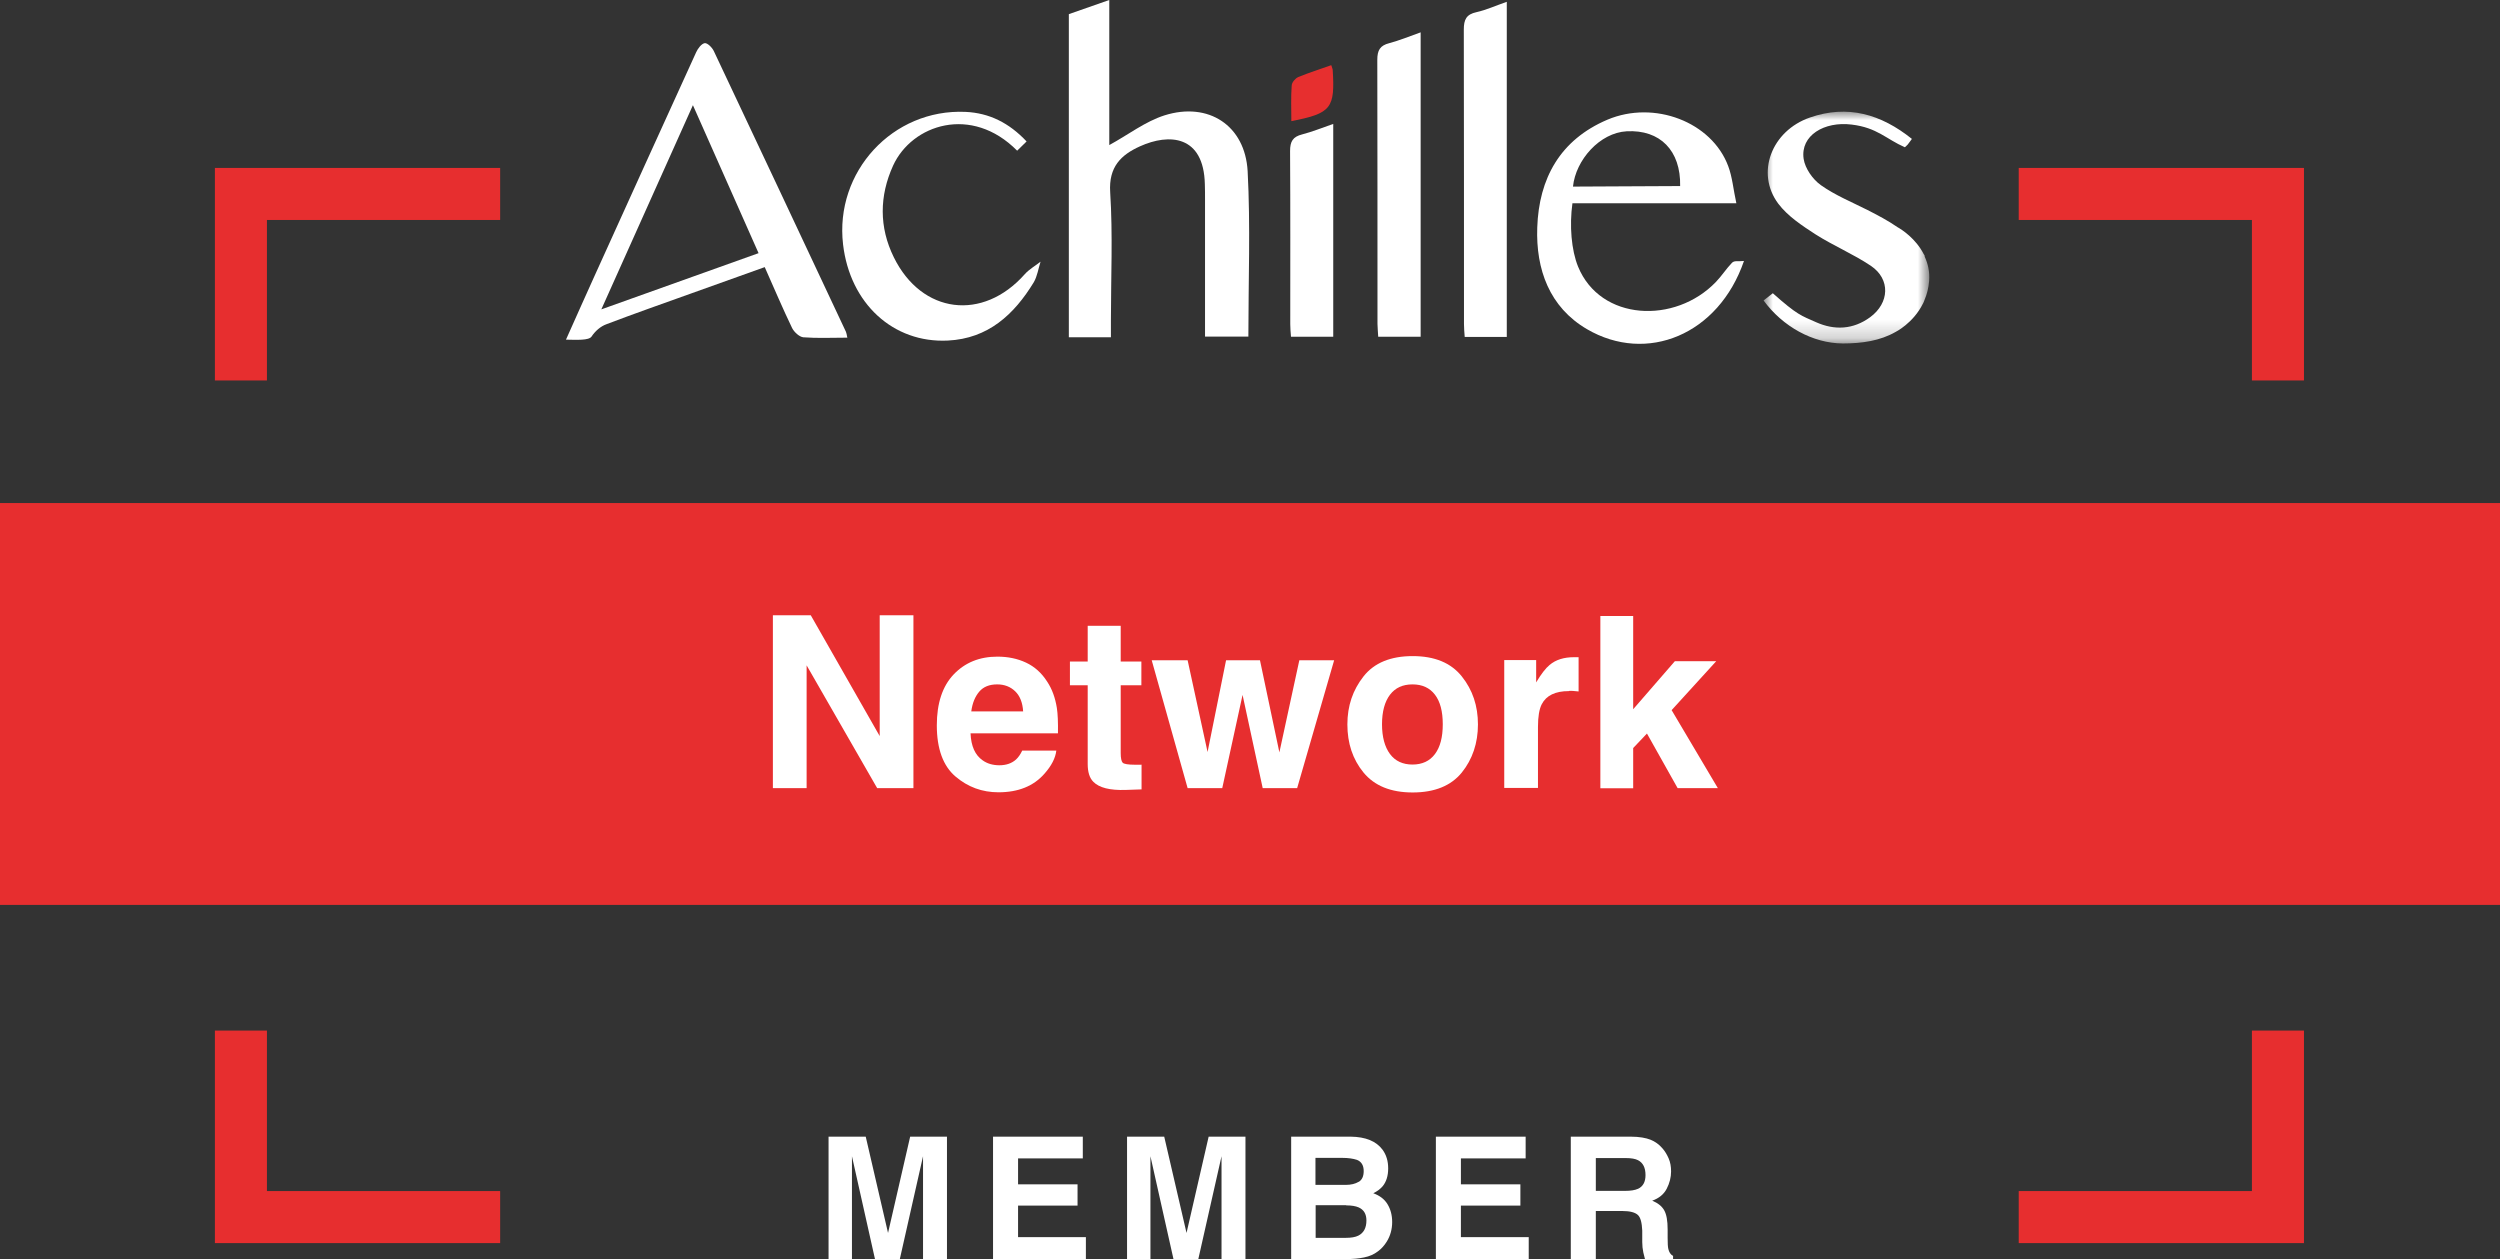 <svg xmlns="http://www.w3.org/2000/svg" xmlns:xlink="http://www.w3.org/1999/xlink" id="Layer_2" data-name="Layer 2" viewBox="0 0 137.86 69.43"><rect x="0" y="0" width="137.86" height="69.43" fill="#333333" stroke="none"/><defs><style>      .cls-1 {        mask: url(#mask);      }      .cls-2, .cls-3 {        fill-rule: evenodd;      }      .cls-2, .cls-4 {        fill: #fff;      }      .cls-3 {        fill: #e72f2f;      }      .cls-5 {        fill: #e72e2f;      }    </style><mask id="mask" x="97.26" y="6.14" width="9.14" height="12.78" maskUnits="userSpaceOnUse"><g id="mask-2"><polygon id="path-1" class="cls-2" points="97.26 6.14 106.39 6.14 106.39 18.92 97.26 18.92 97.26 6.14"></polygon></g></mask></defs><g id="Layer_1-2" data-name="Layer 1"><path id="Fill-1" class="cls-4" d="M61.26,18.6h-2.32V.78c.69-.24,1.4-.49,2.23-.78v8c1.03-.56,1.98-1.3,3.05-1.64,2.42-.76,4.44.56,4.58,3.08.16,3.02.04,6.05.04,9.12h-2.39v-7.55c0-.28,0-.57-.01-.85-.06-2.71-1.97-2.82-3.58-2.09-1.04.47-1.73,1.13-1.64,2.53.15,2.35.04,4.72.04,7.08v.91Z"></path><path id="Fill-3" class="cls-4" d="M46.73,18.62c-.86,0-1.65.04-2.43-.02-.22-.02-.51-.29-.62-.51-.52-1.08-.99-2.19-1.51-3.36-1.37.49-2.71.97-4.05,1.45-1.56.56-3.13,1.11-4.68,1.7-.33.12-.62.38-.82.68-.15.22-.81.18-1.41.17.57-1.27,1.06-2.38,1.56-3.48,1.87-4.13,3.74-8.25,5.62-12.37.09-.2.29-.47.47-.5.15-.02.41.24.5.43,2.44,5.16,4.86,10.32,7.29,15.49.03.07.04.14.08.35M38.21,5.8c-1.71,3.82-3.34,7.45-5.05,11.26,2.99-1.07,5.79-2.07,8.67-3.1-1.2-2.7-2.37-5.33-3.62-8.16"></path><path id="Fill-5" class="cls-4" d="M86.71,11.21c-.17,1.23-.06,2.58.31,3.49,1.23,3.01,5.35,3.19,7.6.85.32-.33.57-.73.89-1.06.14-.14.35-.06.66-.1-1.4,4.07-5.36,5.69-8.66,3.76-2.07-1.21-2.82-3.3-2.74-5.6.09-2.71,1.26-4.84,3.87-5.95,2.58-1.09,5.75.12,6.66,2.56.23.61.28,1.28.45,2.05h-9.04ZM92.65,10.26c.04-1.96-1.11-3.12-2.95-3.02-1.48.08-2.81,1.58-2.96,3.05,1.83,0,4.01-.03,5.91-.03Z"></path><path id="Fill-7" class="cls-4" d="M83.09,18.58h-2.32c-.02-.26-.04-.49-.04-.71,0-5.41,0-10.82-.01-16.24,0-.55.14-.84.7-.96.54-.12,1.06-.36,1.67-.57v18.48Z"></path><path id="Fill-9" class="cls-4" d="M56.6,7.81c-.19.19-.35.35-.51.5-2.51-2.54-5.8-1.45-6.84.82-.76,1.67-.78,3.4.04,5.06,1.54,3.13,4.91,3.54,7.22.93.24-.27.58-.46.87-.69-.12.38-.18.8-.37,1.13-1.09,1.79-2.52,3.11-4.74,3.22-3.02.15-5.4-2.05-5.78-5.3-.47-4.01,2.74-7.49,6.75-7.31,1.31.06,2.4.6,3.37,1.63"></path><path id="Fill-11" class="cls-4" d="M78.34,1.78v16.79h-2.34c-.01-.26-.04-.49-.04-.71,0-4.85,0-9.71-.01-14.56,0-.53.15-.79.66-.92.56-.15,1.1-.37,1.74-.6"></path><path id="Fill-13" class="cls-4" d="M73.52,6.83v11.74h-2.33c-.02-.25-.04-.48-.04-.7,0-3.18.01-6.36-.01-9.54,0-.53.15-.79.67-.92.54-.14,1.06-.35,1.72-.58"></path><path id="Fill-15" class="cls-3" d="M73.41,3.59c.05.15.07.2.08.25.13,2.12-.06,2.41-2.28,2.84,0-.64-.03-1.34.02-1.97.01-.17.2-.39.36-.46.58-.24,1.19-.43,1.83-.66"></path><g class="cls-1"><path id="Fill-17" class="cls-4" d="M106.14,14.13s-.02-.06-.02-.06c-.01-.02-.03-.04-.04-.06-.44-.86-1.22-1.36-1.44-1.48-.52-.36-1.09-.66-1.66-.95-.87-.44-1.78-.81-2.57-1.37-.45-.32-.87-.92-.95-1.45-.19-1.29,1.14-2.08,2.65-1.89,1.41.17,1.9.8,2.93,1.25-.02.02.08-.06.16-.15.08-.09.14-.2.23-.31-1.71-1.37-3.55-1.9-5.62-1.18-2.12.73-3.01,3.06-1.75,4.75.52.69,1.31,1.21,2.05,1.69.99.63,2.09,1.09,3.06,1.74,1.09.74,1.02,2.05-.04,2.83-.94.69-1.97.73-2.98.28-.83-.37-1.03-.39-2.39-1.6-.1.08-.31.24-.51.4,1.06,1.44,2.71,2.36,4.37,2.37,1.07,0,2.06-.15,2.9-.63h0s.98-.48,1.52-1.57c.01-.03.03-.05.04-.08.02-.04.03-.09.05-.13.13-.31.22-.65.25-1.04.04-.51-.07-.96-.25-1.35"></path></g><polygon class="cls-5" points="14.72 56.83 11.85 56.83 11.85 68.55 27.58 68.55 27.58 65.68 14.72 65.68 14.72 56.83"></polygon><polygon class="cls-5" points="14.72 20.98 14.72 12.13 27.58 12.13 27.58 9.26 11.85 9.26 11.85 20.98 14.72 20.98"></polygon><polygon class="cls-5" points="124.18 56.83 127.05 56.83 127.05 68.55 111.32 68.55 111.32 65.68 124.18 65.68 124.18 56.83"></polygon><polygon class="cls-5" points="124.18 20.98 124.18 12.13 111.32 12.13 111.32 9.26 127.05 9.26 127.05 20.98 124.18 20.98"></polygon><rect class="cls-5" y="27.74" width="137.86" height="22.16"></rect><path class="cls-4" d="M47,69.43h-1.31v-6.75h2.05l1.23,5.31,1.22-5.31h2.03v6.75h-1.32v-4.57c0-.13,0-.32,0-.55,0-.24,0-.42,0-.55l-1.28,5.67h-1.37l-1.27-5.67c0,.13,0,.31,0,.55,0,.24,0,.42,0,.55v4.57Z"></path><path class="cls-4" d="M59.42,66.48h-3.28v1.74h3.74v1.21h-5.12v-6.75h4.95v1.2h-3.57v1.43h3.28v1.17Z"></path><path class="cls-4" d="M63.46,69.43h-1.31v-6.75h2.05l1.23,5.31,1.22-5.31h2.03v6.75h-1.32v-4.57c0-.13,0-.32,0-.55,0-.24,0-.42,0-.55l-1.28,5.67h-1.37l-1.27-5.67c0,.13,0,.31,0,.55,0,.24,0,.42,0,.55v4.57Z"></path><path class="cls-4" d="M74.26,69.43h-3.06v-6.75h3.28c.83.01,1.41.25,1.76.72.21.29.31.63.31,1.03s-.1.74-.31.99c-.12.14-.29.27-.51.38.35.13.61.32.78.6s.26.6.26.99-.1.76-.3,1.08c-.13.21-.29.39-.48.53-.22.17-.47.28-.77.34-.29.06-.61.09-.96.09ZM74.93,65.17c.18-.11.27-.31.27-.59,0-.31-.12-.52-.37-.62-.21-.07-.48-.11-.81-.11h-1.48v1.49h1.66c.3,0,.54-.06.72-.17ZM74.23,66.46h-1.68v1.8h1.66c.3,0,.53-.04.69-.12.3-.15.45-.43.45-.84,0-.35-.14-.59-.43-.72-.16-.07-.39-.11-.68-.11Z"></path><path class="cls-4" d="M83.84,66.48h-3.28v1.74h3.74v1.21h-5.12v-6.75h4.95v1.2h-3.57v1.43h3.28v1.17Z"></path><path class="cls-4" d="M89.46,66.78h-1.46v2.65h-1.38v-6.75h3.31c.47,0,.84.07,1.09.17s.47.26.65.47c.15.17.26.36.35.57s.13.44.13.71c0,.32-.08.64-.24.95-.16.31-.43.53-.8.66.31.13.53.3.66.53.13.23.19.58.19,1.06v.45c0,.31.01.52.04.63.04.17.12.3.26.38v.17h-1.55c-.04-.15-.07-.27-.09-.36-.04-.19-.06-.38-.06-.58v-.63c-.02-.43-.09-.72-.24-.86-.15-.14-.43-.22-.85-.22ZM90.32,65.56c.28-.13.42-.38.42-.76,0-.41-.14-.68-.41-.82-.15-.08-.38-.12-.69-.12h-1.64v1.81h1.6c.32,0,.56-.04.71-.11Z"></path><path class="cls-4" d="M50.36,43.46h-1.99l-3.89-6.77v6.77h-1.86v-9.53h2.09l3.8,6.66v-6.66h1.86v9.53Z"></path><path class="cls-4" d="M58.25,41.39c-.05.42-.27.84-.65,1.27-.6.69-1.45,1.03-2.54,1.03-.9,0-1.69-.29-2.37-.87s-1.03-1.52-1.03-2.82c0-1.22.31-2.16.93-2.81s1.42-.98,2.41-.98c.59,0,1.11.11,1.58.33s.86.57,1.16,1.04c.28.42.45.9.54,1.46.05.32.07.79.06,1.4h-4.82c.03.71.25,1.2.67,1.49.25.18.56.27.92.27.38,0,.69-.11.92-.32.13-.12.24-.28.34-.49h1.88ZM56.42,39.23c-.03-.49-.18-.86-.44-1.11s-.59-.38-.99-.38c-.43,0-.76.13-.99.4s-.38.63-.44,1.09h2.87Z"></path><path class="cls-4" d="M62.95,42.15v1.38l-.87.03c-.87.03-1.47-.12-1.79-.45-.21-.21-.31-.54-.31-.98v-4.34h-.98v-1.31h.98v-1.97h1.82v1.97h1.14v1.31h-1.14v3.73c0,.29.04.47.11.54s.3.11.67.11c.06,0,.12,0,.18,0s.12,0,.18,0Z"></path><path class="cls-4" d="M69.63,43.46l-1.11-5.14-1.12,5.14h-1.91l-1.98-7.05h1.98l1.1,5.06,1.02-5.06h1.87l1.07,5.08,1.1-5.08h1.92l-2.04,7.05h-1.89Z"></path><path class="cls-4" d="M80.61,37.3c.6.75.89,1.63.89,2.65s-.3,1.92-.89,2.65-1.5,1.1-2.71,1.1-2.11-.37-2.71-1.1-.89-1.62-.89-2.65.3-1.9.89-2.65,1.5-1.12,2.71-1.12,2.11.37,2.71,1.12ZM77.89,37.74c-.54,0-.95.19-1.24.57s-.44.93-.44,1.63.15,1.25.44,1.64.71.58,1.24.58.95-.19,1.24-.58.43-.93.43-1.64-.14-1.25-.43-1.63-.7-.57-1.24-.57Z"></path><path class="cls-4" d="M86.51,38.11c-.74,0-1.24.24-1.49.72-.14.27-.21.69-.21,1.25v3.37h-1.86v-7.05h1.76v1.23c.28-.47.53-.79.74-.96.34-.29.79-.43,1.35-.43.03,0,.06,0,.09,0s.08,0,.16,0v1.89c-.12-.01-.22-.02-.31-.03s-.16,0-.22,0Z"></path><path class="cls-4" d="M94.73,43.46h-2.22l-1.69-3.01-.76.8v2.22h-1.81v-9.5h1.81v5.14l2.3-2.65h2.28l-2.46,2.7,2.56,4.32Z"></path></g></svg>
